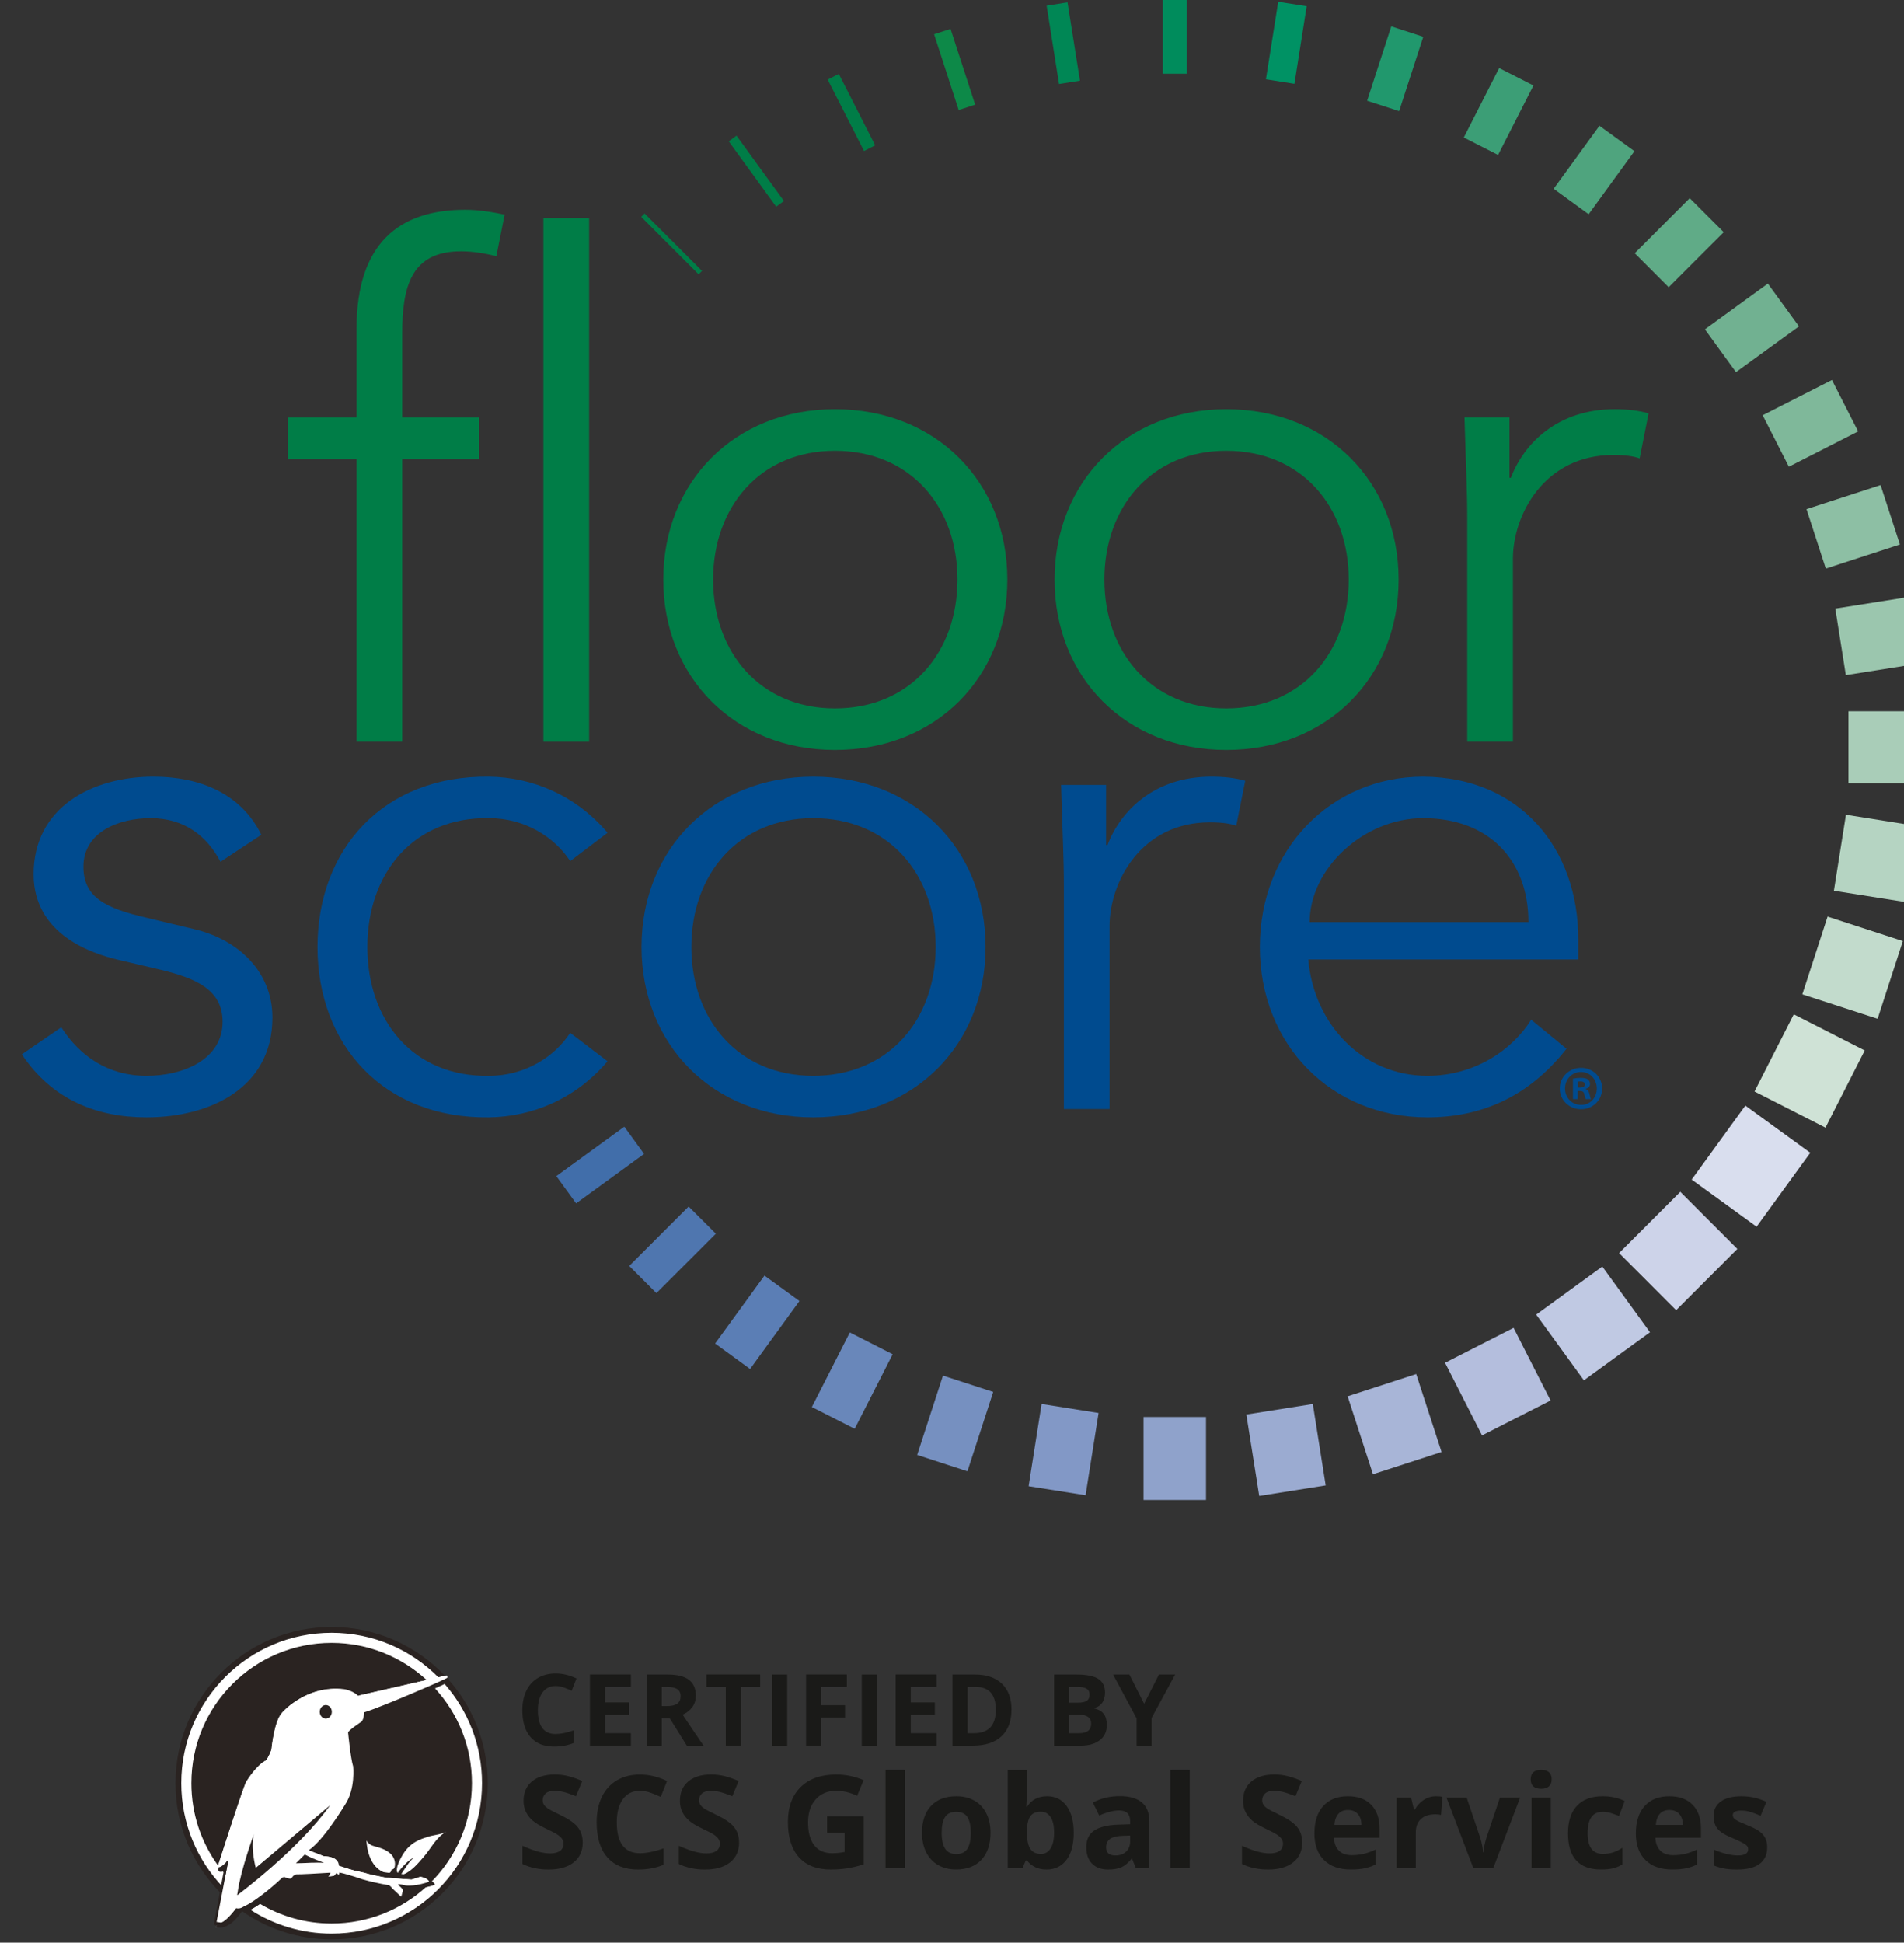 <?xml version="1.0" encoding="UTF-8" standalone="no"?>
<!-- Created with Inkscape (http://www.inkscape.org/) -->

<svg
   width="17.117mm"
   height="17.456mm"
   viewBox="0 0 17.117 17.456"
   version="1.1"
   id="svg11141"
   xmlns="http://www.w3.org/2000/svg"
   xmlns:svg="http://www.w3.org/2000/svg">
  <rect x="0" y="0" width="17.117" height="17.456" fill="#333333" stroke="none"/>
  <defs
     id="defs11138">
    <clipPath
       clipPathUnits="userSpaceOnUse"
       id="clipPath4102">
      <path
         d="m 883.161,121.766 h 49.177 v 52.951 h -49.177 z"
         id="path4100" />
    </clipPath>
  </defs>
  <g
     id="layer1">
    <g
       id="g4096"
       transform="matrix(0.353,0,0,-0.353,-311.675,61.636)">
      <g
         id="g4098"
         clip-path="url(#clipPath4102)">
        <g
           id="g4104"
           transform="translate(895.132,162.92)">
          <path
             d="M 0,0 H -1.957 V -7.193 H -3.12 V 0 h -1.746 v 1.058 h 1.746 v 2.256 c 0,2.186 1.093,3.033 2.767,3.033 0.335,0 0.67,-0.053 1.005,-0.124 L 0.441,5.165 c -0.282,0.071 -0.6,0.124 -0.899,0.124 -1.287,0 -1.499,-0.916 -1.499,-2.116 V 1.058 H 0 Z"
             style="fill:#007d47;fill-opacity:1;fill-rule:nonzero;stroke:none"
             id="path4106" />
        </g>
        <path
           d="m 897.935,155.727 h -1.164 v 13.328 h 1.164 z"
           style="fill:#007d47;fill-opacity:1;fill-rule:nonzero;stroke:none"
           id="path4108" />
        <g
           id="g4110"
           transform="translate(904.196,163.132)">
          <path
             d="m 0,0 c -1.904,0 -3.103,-1.428 -3.103,-3.28 0,-1.851 1.199,-3.279 3.103,-3.279 1.922,0 3.12,1.428 3.12,3.279 C 3.12,-1.428 1.922,0 0,0 m 0,-7.616 c -2.556,0 -4.372,1.851 -4.372,4.336 0,2.486 1.816,4.338 4.372,4.338 2.574,0 4.39,-1.852 4.39,-4.338 0,-2.485 -1.816,-4.336 -4.39,-4.336"
             style="fill:#007d47;fill-opacity:1;fill-rule:nonzero;stroke:none"
             id="path4112" />
        </g>
        <g
           id="g4114"
           transform="translate(914.161,163.132)">
          <path
             d="m 0,0 c -1.904,0 -3.103,-1.428 -3.103,-3.28 0,-1.851 1.199,-3.279 3.103,-3.279 1.921,0 3.12,1.428 3.12,3.279 C 3.12,-1.428 1.921,0 0,0 m 0,-7.616 c -2.557,0 -4.372,1.851 -4.372,4.336 0,2.486 1.815,4.338 4.372,4.338 2.574,0 4.39,-1.852 4.39,-4.338 0,-2.485 -1.816,-4.336 -4.39,-4.336"
             style="fill:#007d47;fill-opacity:1;fill-rule:nonzero;stroke:none"
             id="path4116" />
        </g>
        <g
           id="g4118"
           transform="translate(920.299,161.404)">
          <path
             d="M 0,0 C 0,0.74 -0.035,1.375 -0.07,2.574 H 1.075 V 1.04 H 1.111 C 1.446,1.922 2.309,2.786 3.755,2.786 4.09,2.786 4.372,2.75 4.619,2.68 L 4.39,1.533 C 4.249,1.587 4.038,1.621 3.719,1.621 1.957,1.621 1.163,0.088 1.163,-1.023 V -5.677 H 0 Z"
             style="fill:#007d47;fill-opacity:1;fill-rule:nonzero;stroke:none"
             id="path4120" />
        </g>
        <g
           id="g4122"
           transform="translate(888.548,152.669)">
          <path
             d="m 0,0 c -0.353,0.67 -0.934,1.111 -1.781,1.111 -0.811,0 -1.71,-0.353 -1.71,-1.235 0,-0.775 0.547,-1.057 1.623,-1.304 l 1.181,-0.282 c 1.146,-0.265 2.009,-1.094 2.009,-2.256 0,-1.799 -1.604,-2.539 -3.208,-2.539 -1.252,0 -2.398,0.44 -3.174,1.604 l 1.005,0.688 c 0.477,-0.741 1.199,-1.235 2.169,-1.235 0.952,0 1.939,0.424 1.939,1.376 0,0.828 -0.705,1.111 -1.569,1.321 l -1.128,0.265 c -0.565,0.141 -2.116,0.6 -2.116,2.169 0,1.71 1.499,2.485 3.05,2.485 1.146,0 2.221,-0.405 2.75,-1.481 z"
             style="fill:#004b8f;fill-opacity:1;fill-rule:nonzero;stroke:none"
             id="path4124" />
        </g>
        <g
           id="g4126"
           transform="translate(897.453,152.686)">
          <path
             d="m 0,0 c -0.388,0.599 -1.146,1.094 -2.063,1.094 -1.921,0.034 -3.102,-1.393 -3.102,-3.28 0,-1.887 1.181,-3.315 3.102,-3.279 0.917,0 1.675,0.494 2.063,1.094 l 0.952,-0.724 c -0.811,-0.951 -1.904,-1.41 -3.015,-1.427 -2.697,-0.035 -4.372,1.851 -4.372,4.336 0,2.486 1.675,4.372 4.372,4.337 1.111,-0.017 2.204,-0.475 3.015,-1.429 z"
             style="fill:#004b8f;fill-opacity:1;fill-rule:nonzero;stroke:none"
             id="path4128" />
        </g>
        <g
           id="g4130"
           transform="translate(903.642,153.78)">
          <path
             d="m 0,0 c -1.904,0 -3.103,-1.428 -3.103,-3.279 0,-1.852 1.199,-3.28 3.103,-3.28 1.921,0 3.12,1.428 3.12,3.28 C 3.12,-1.428 1.921,0 0,0 m 0,-7.616 c -2.556,0 -4.372,1.851 -4.372,4.337 0,2.485 1.816,4.336 4.372,4.336 2.574,0 4.39,-1.851 4.39,-4.336 0,-2.486 -1.816,-4.337 -4.39,-4.337"
             style="fill:#004b8f;fill-opacity:1;fill-rule:nonzero;stroke:none"
             id="path4132" />
        </g>
        <g
           id="g4134"
           transform="translate(910.026,152.052)">
          <path
             d="M 0,0 C 0,0.74 -0.036,1.376 -0.071,2.574 H 1.075 V 1.041 H 1.11 c 0.335,0.881 1.199,1.744 2.645,1.744 0.334,0 0.617,-0.034 0.864,-0.105 L 4.39,1.534 C 4.248,1.587 4.036,1.622 3.719,1.622 1.956,1.622 1.163,0.088 1.163,-1.022 V -5.676 H 0 Z"
             style="fill:#004b8f;fill-opacity:1;fill-rule:nonzero;stroke:none"
             id="path4136" />
        </g>
        <g
           id="g4138"
           transform="translate(921.857,151.135)">
          <path
             d="M 0,0 C 0,1.57 -1.005,2.645 -2.68,2.645 -4.196,2.645 -5.571,1.358 -5.571,0 Z m -5.606,-0.952 c 0.141,-1.657 1.393,-2.962 3.032,-2.962 1.234,0 2.186,0.689 2.644,1.428 l 0.9,-0.739 C 0,-4.46 -1.217,-4.971 -2.574,-4.971 c -2.45,0 -4.266,1.851 -4.266,4.337 0,2.485 1.816,4.336 4.16,4.336 2.503,-0.017 3.949,-1.869 3.949,-4.125 v -0.529 z"
             style="fill:#004b8f;fill-opacity:1;fill-rule:nonzero;stroke:none"
             id="path4140" />
        </g>
        <g
           id="g4142"
           transform="translate(924.166,142.709)">
          <path
             d="M 0,0 1.559,1.559 3.012,0.105 1.453,-1.454 Z"
             style="fill:#cdd3e9;fill-opacity:1;fill-rule:nonzero;stroke:none"
             id="path4144" />
        </g>
        <g
           id="g4146"
           transform="translate(899.262,169.086)">
          <path
             d="M 0,0 0.086,0.086 1.549,-1.376 1.462,-1.463 Z"
             style="fill:#007d47;fill-opacity:1;fill-rule:nonzero;stroke:none"
             id="path4148" />
        </g>
        <g
           id="g4150"
           transform="translate(926.015,144.58)">
          <path
             d="M 0,0 1.367,1.883 3.02,0.682 1.653,-1.2 Z"
             style="fill:#d9deee;fill-opacity:1;fill-rule:nonzero;stroke:none"
             id="path4152" />
        </g>
        <g
           id="g4154"
           transform="translate(927.615,146.822)">
          <path
             d="m 0,0 1,1.964 1.807,-0.92 -1,-1.964 z"
             style="fill:#cfe2d6;fill-opacity:1;fill-rule:nonzero;stroke:none"
             id="path4156" />
        </g>
        <g
           id="g4158"
           transform="translate(928.833,149.294)">
          <path
             d="M 0,0 0.643,1.98 2.56,1.357 1.917,-0.622 Z"
             style="fill:#c2dbcc;fill-opacity:1;fill-rule:nonzero;stroke:none"
             id="path4160" />
        </g>
        <g
           id="g4162"
           transform="translate(929.637,151.932)">
          <path
             d="M 0,0 0.307,1.935 2.29,1.62 1.983,-0.314 Z"
             style="fill:#b5d4c2;fill-opacity:1;fill-rule:nonzero;stroke:none"
             id="path4164" />
        </g>
        <path
           d="m 930.008,156.501 h 2.001 v -1.836 h -2.001 z"
           style="fill:#a9cdb8;fill-opacity:1;fill-rule:nonzero;stroke:none"
           id="path4166" />
        <g
           id="g4168"
           transform="translate(929.673,159.114)">
          <path
             d="M 0,0 1.966,0.311 2.235,-1.382 0.268,-1.693 Z"
             style="fill:#9bc6ae;fill-opacity:1;fill-rule:nonzero;stroke:none"
             id="path4170" />
        </g>
        <g
           id="g4172"
           transform="translate(928.939,161.646)">
          <path
             d="M 0,0 1.887,0.613 2.379,-0.9 0.492,-1.514 Z"
             style="fill:#8dbfa4;fill-opacity:1;fill-rule:nonzero;stroke:none"
             id="path4174" />
        </g>
        <g
           id="g4176"
           transform="translate(927.823,164.036)">
          <path
             d="M 0,0 1.764,0.898 2.431,-0.411 0.667,-1.31 Z"
             style="fill:#7fb89a;fill-opacity:1;fill-rule:nonzero;stroke:none"
             id="path4178" />
        </g>
        <g
           id="g4180"
           transform="translate(926.352,166.224)">
          <path
             d="M 0,0 1.603,1.164 2.395,0.075 0.791,-1.09 Z"
             style="fill:#71b191;fill-opacity:1;fill-rule:nonzero;stroke:none"
             id="path4182" />
        </g>
        <g
           id="g4184"
           transform="translate(897.1,144.668)">
          <path
             d="M 0,0 1.732,1.258 2.235,0.565 0.504,-0.694 Z"
             style="fill:#416eaa;fill-opacity:1;fill-rule:nonzero;stroke:none"
             id="path4186" />
        </g>
        <g
           id="g4188"
           transform="translate(898.957,142.381)">
          <path
             d="M 0,0 1.513,1.513 2.206,0.821 0.692,-0.692 Z"
             style="fill:#4f76af;fill-opacity:1;fill-rule:nonzero;stroke:none"
             id="path4190" />
        </g>
        <g
           id="g4192"
           transform="translate(924.564,168.16)">
          <path
             d="M 0,0 1.401,1.402 2.267,0.536 0.865,-0.865 Z"
             style="fill:#60ab87;fill-opacity:1;fill-rule:nonzero;stroke:none"
             id="path4194" />
        </g>
        <g
           id="g4196"
           transform="translate(922.5,169.801)">
          <path
             d="M 0,0 1.166,1.604 2.057,0.957 0.891,-0.648 Z"
             style="fill:#4fa47e;fill-opacity:1;fill-rule:nonzero;stroke:none"
             id="path4198" />
        </g>
        <g
           id="g4200"
           transform="translate(901.144,140.406)">
          <path
             d="M 0,0 1.257,1.729 2.148,1.082 0.891,-0.648 Z"
             style="fill:#5b7eb5;fill-opacity:1;fill-rule:nonzero;stroke:none"
             id="path4202" />
        </g>
        <g
           id="g4204"
           transform="translate(920.211,171.106)">
          <path
             d="M 0,0 0.901,1.768 1.774,1.324 0.873,-0.444 Z"
             style="fill:#3c9e76;fill-opacity:1;fill-rule:nonzero;stroke:none"
             id="path4206" />
        </g>
        <g
           id="g4208"
           transform="translate(903.608,138.79)">
          <path
             d="M 0,0 0.967,1.898 2.058,1.343 1.091,-0.555 Z"
             style="fill:#6987ba;fill-opacity:1;fill-rule:nonzero;stroke:none"
             id="path4210" />
        </g>
        <g
           id="g4212"
           transform="translate(906.29,137.57)">
          <path
             d="M 0,0 0.657,2.02 1.937,1.604 1.28,-0.417 Z"
             style="fill:#7690c0;fill-opacity:1;fill-rule:nonzero;stroke:none"
             id="path4214" />
        </g>
        <g
           id="g4216"
           transform="translate(917.749,172.042)">
          <path
             d="M 0,0 0.615,1.893 1.43,1.628 0.815,-0.265 Z"
             style="fill:#21986d;fill-opacity:1;fill-rule:nonzero;stroke:none"
             id="path4218" />
        </g>
        <g
           id="g4220"
           transform="translate(909.128,136.774)">
          <path
             d="M 0,0 0.331,2.094 1.782,1.864 1.451,-0.23 Z"
             style="fill:#8298c6;fill-opacity:1;fill-rule:nonzero;stroke:none"
             id="path4222" />
        </g>
        <g
           id="g4224"
           transform="translate(915.172,172.588)">
          <path
             d="M 0,0 0.313,1.974 1.038,1.86 0.726,-0.115 Z"
             style="fill:#009264;fill-opacity:1;fill-rule:nonzero;stroke:none"
             id="path4226" />
        </g>
        <path
           d="m 912.545,174.741 h 0.612 v -2.011 h -0.612 z"
           style="fill:#008c5c;fill-opacity:1;fill-rule:nonzero;stroke:none"
           id="path4228" />
        <path
           d="m 912.055,138.536 h 1.591 v -2.113 h -1.591 z"
           style="fill:#8fa2cb;fill-opacity:1;fill-rule:nonzero;stroke:none"
           id="path4230" />
        <g
           id="g4232"
           transform="translate(909.587,174.462)">
          <path
             d="M 0,0 0.532,0.085 0.849,-1.91 0.316,-1.994 Z"
             style="fill:#008755;fill-opacity:1;fill-rule:nonzero;stroke:none"
             id="path4234" />
        </g>
        <g
           id="g4236"
           transform="translate(914.673,138.599)">
          <path
             d="M 0,0 1.693,0.268 2.021,-1.805 0.328,-2.073 Z"
             style="fill:#9babd1;fill-opacity:1;fill-rule:nonzero;stroke:none"
             id="path4238" />
        </g>
        <g
           id="g4240"
           transform="translate(906.721,173.735)">
          <path
             d="M 0,0 0.419,0.136 1.046,-1.793 0.626,-1.93 Z"
             style="fill:#0d8948;fill-opacity:1;fill-rule:nonzero;stroke:none"
             id="path4242" />
        </g>
        <g
           id="g4244"
           transform="translate(917.253,139.063)">
          <path
             d="M 0,0 1.746,0.567 2.392,-1.418 0.645,-1.985 Z"
             style="fill:#a8b5d7;fill-opacity:1;fill-rule:nonzero;stroke:none"
             id="path4246" />
        </g>
        <g
           id="g4248"
           transform="translate(919.734,139.916)">
          <path
             d="M 0,0 1.745,0.889 2.687,-0.96 0.942,-1.849 Z"
             style="fill:#b4bedd;fill-opacity:1;fill-rule:nonzero;stroke:none"
             id="path4250" />
        </g>
        <g
           id="g4252"
           transform="translate(904.011,172.58)">
          <path
             d="M 0,0 0.284,0.144 1.21,-1.674 0.926,-1.818 Z"
             style="fill:#007d47;fill-opacity:1;fill-rule:nonzero;stroke:none"
             id="path4254" />
        </g>
        <g
           id="g4256"
           transform="translate(922.055,141.142)">
          <path
             d="M 0,0 1.684,1.224 2.898,-0.449 1.215,-1.672 Z"
             style="fill:#c0c9e3;fill-opacity:1;fill-rule:nonzero;stroke:none"
             id="path4258" />
        </g>
        <g
           id="g4260"
           transform="translate(901.491,171.009)">
          <path
             d="M 0,0 0.198,0.144 1.406,-1.519 1.208,-1.663 Z"
             style="fill:#007d47;fill-opacity:1;fill-rule:nonzero;stroke:none"
             id="path4262" />
        </g>
        <g
           id="g4264"
           transform="translate(923.116,146.922)">
          <path
             d="m 0,0 h 0.058 c 0.066,0 0.121,0.023 0.121,0.077 0,0.047 -0.035,0.08 -0.112,0.08 C 0.035,0.157 0.013,0.153 0,0.151 Z m -0.003,-0.294 h -0.122 v 0.521 c 0.048,0.01 0.115,0.02 0.202,0.02 0.099,0 0.144,-0.016 0.182,-0.042 0.029,-0.023 0.052,-0.064 0.052,-0.112 0,-0.061 -0.045,-0.105 -0.109,-0.125 v -0.006 c 0.051,-0.016 0.08,-0.058 0.096,-0.128 0.016,-0.081 0.025,-0.112 0.038,-0.128 H 0.205 C 0.189,-0.275 0.179,-0.23 0.163,-0.169 0.154,-0.112 0.122,-0.086 0.054,-0.086 h -0.057 z m 0.08,0.691 c -0.231,0 -0.404,-0.189 -0.404,-0.419 0,-0.234 0.173,-0.419 0.41,-0.419 0.231,-0.004 0.4,0.185 0.4,0.419 0,0.23 -0.169,0.419 -0.403,0.419 z m 0.006,0.105 c 0.301,0 0.535,-0.233 0.535,-0.524 0,-0.298 -0.234,-0.529 -0.538,-0.529 -0.301,0 -0.541,0.231 -0.541,0.529 0,0.291 0.24,0.524 0.541,0.524 z"
             style="fill:#004b8f;fill-opacity:1;fill-rule:nonzero;stroke:none"
             id="path4266" />
        </g>
        <g
           id="g4268"
           transform="translate(897.084,131.688)">
          <path
             d="m 0,0 c -0.144,0 -0.256,-0.054 -0.336,-0.163 -0.079,-0.108 -0.118,-0.26 -0.118,-0.454 0,-0.403 0.151,-0.605 0.454,-0.605 0.127,0 0.281,0.032 0.462,0.095 v -0.322 c -0.149,-0.062 -0.315,-0.093 -0.498,-0.093 -0.263,0 -0.465,0.08 -0.604,0.24 -0.14,0.16 -0.209,0.389 -0.209,0.688 0,0.188 0.034,0.353 0.102,0.495 0.069,0.141 0.167,0.25 0.296,0.325 C -0.323,0.282 -0.172,0.32 0,0.32 0.176,0.32 0.353,0.277 0.53,0.192 L 0.406,-0.12 C 0.339,-0.088 0.271,-0.06 0.202,-0.036 0.133,-0.012 0.066,0 0,0"
             style="fill:#1a1a18;fill-opacity:1;fill-rule:nonzero;stroke:none"
             id="path4270" />
        </g>
        <g
           id="g4272"
           transform="translate(898.999,130.171)">
          <path
             d="M 0,0 H -1.043 V 1.811 H 0 V 1.496 H -0.659 V 1.099 h 0.613 V 0.784 H -0.659 V 0.317 H 0 Z"
             style="fill:#1a1a18;fill-opacity:1;fill-rule:nonzero;stroke:none"
             id="path4274" />
        </g>
        <g
           id="g4276"
           transform="translate(899.786,131.177)">
          <path
             d="M 0,0 H 0.124 C 0.245,0 0.335,0.02 0.393,0.061 0.45,0.101 0.479,0.165 0.479,0.251 0.479,0.337 0.45,0.398 0.391,0.435 0.332,0.471 0.24,0.489 0.116,0.489 H 0 Z M 0,-0.312 V -1.007 H -0.384 V 0.804 H 0.144 C 0.39,0.804 0.572,0.759 0.69,0.67 0.808,0.58 0.867,0.444 0.867,0.261 0.867,0.155 0.838,0.06 0.779,-0.023 0.72,-0.106 0.637,-0.171 0.53,-0.218 0.803,-0.625 0.98,-0.888 1.063,-1.007 H 0.637 l -0.433,0.695 z"
             style="fill:#1a1a18;fill-opacity:1;fill-rule:nonzero;stroke:none"
             id="path4278" />
        </g>
        <g
           id="g4280"
           transform="translate(901.8,130.171)">
          <path
             d="m 0,0 h -0.384 v 1.491 h -0.492 v 0.32 H 0.491 V 1.491 H 0 Z"
             style="fill:#1a1a18;fill-opacity:1;fill-rule:nonzero;stroke:none"
             id="path4282" />
        </g>
        <path
           d="m 902.596,131.981 h 0.384 v -1.811 h -0.384 z"
           style="fill:#1a1a18;fill-opacity:1;fill-rule:nonzero;stroke:none"
           id="path4284" />
        <g
           id="g4286"
           transform="translate(903.839,130.171)">
          <path
             d="M 0,0 H -0.378 V 1.811 H 0.66 V 1.496 H 0 V 1.029 H 0.614 V 0.716 H 0 Z"
             style="fill:#1a1a18;fill-opacity:1;fill-rule:nonzero;stroke:none"
             id="path4288" />
        </g>
        <path
           d="m 904.879,131.981 h 0.384 v -1.811 h -0.384 z"
           style="fill:#1a1a18;fill-opacity:1;fill-rule:nonzero;stroke:none"
           id="path4290" />
        <g
           id="g4292"
           transform="translate(906.786,130.171)">
          <path
             d="M 0,0 H -1.043 V 1.811 H 0 V 1.496 H -0.659 V 1.099 h 0.613 V 0.784 H -0.659 V 0.317 H 0 Z"
             style="fill:#1a1a18;fill-opacity:1;fill-rule:nonzero;stroke:none"
             id="path4294" />
        </g>
        <g
           id="g4296"
           transform="translate(908.293,131.083)">
          <path
             d="M 0,0 C 0,0.389 -0.172,0.583 -0.515,0.583 H -0.72 v -1.179 h 0.165 C -0.185,-0.596 0,-0.397 0,0 m 0.399,0.01 c 0,-0.298 -0.085,-0.526 -0.255,-0.685 -0.17,-0.159 -0.415,-0.238 -0.735,-0.238 h -0.513 v 1.811 h 0.569 C -0.239,0.898 -0.01,0.82 0.154,0.664 0.317,0.508 0.399,0.29 0.399,0.01"
             style="fill:#1a1a18;fill-opacity:1;fill-rule:nonzero;stroke:none"
             id="path4298" />
        </g>
        <g
           id="g4300"
           transform="translate(910.161,130.959)">
          <path
             d="m 0,0 v -0.472 h 0.25 c 0.106,0 0.184,0.02 0.234,0.061 0.051,0.04 0.076,0.102 0.076,0.186 C 0.56,-0.075 0.453,0 0.238,0 Z m 0,0.305 h 0.223 c 0.104,0 0.179,0.016 0.226,0.048 0.047,0.032 0.07,0.086 0.07,0.16 0,0.069 -0.025,0.119 -0.076,0.149 C 0.392,0.692 0.312,0.707 0.202,0.707 H 0 Z M -0.384,1.022 H 0.18 c 0.256,0 0.443,-0.037 0.559,-0.11 C 0.855,0.839 0.913,0.723 0.913,0.563 0.913,0.455 0.887,0.367 0.837,0.297 0.786,0.228 0.718,0.186 0.634,0.172 V 0.16 C 0.749,0.134 0.832,0.086 0.883,0.016 0.933,-0.054 0.959,-0.147 0.959,-0.264 0.959,-0.429 0.899,-0.558 0.78,-0.65 0.66,-0.743 0.498,-0.789 0.294,-0.789 h -0.678 z"
             style="fill:#1a1a18;fill-opacity:1;fill-rule:nonzero;stroke:none"
             id="path4302" />
        </g>
        <g
           id="g4304"
           transform="translate(912.07,131.236)">
          <path
             d="M 0,0 0.378,0.746 H 0.791 L 0.19,-0.361 v -0.704 h -0.381 v 0.692 l -0.601,1.119 h 0.417 z"
             style="fill:#1a1a18;fill-opacity:1;fill-rule:nonzero;stroke:none"
             id="path4306" />
        </g>
        <g
           id="g4308"
           transform="translate(897.772,127.702)">
          <path
             d="m 0,0 c 0,-0.212 -0.076,-0.38 -0.229,-0.502 -0.153,-0.123 -0.366,-0.184 -0.639,-0.184 -0.251,0 -0.473,0.048 -0.666,0.142 v 0.463 c 0.159,-0.07 0.293,-0.12 0.403,-0.149 0.11,-0.029 0.211,-0.044 0.302,-0.044 0.11,0 0.193,0.021 0.252,0.063 0.058,0.042 0.088,0.104 0.088,0.187 0,0.046 -0.013,0.087 -0.039,0.123 -0.026,0.036 -0.064,0.071 -0.114,0.104 -0.049,0.033 -0.151,0.086 -0.304,0.159 -0.144,0.068 -0.252,0.133 -0.324,0.195 -0.072,0.062 -0.129,0.134 -0.172,0.217 -0.043,0.083 -0.065,0.179 -0.065,0.29 0,0.208 0.071,0.372 0.212,0.491 0.141,0.119 0.336,0.179 0.585,0.179 0.122,0 0.239,-0.015 0.35,-0.044 0.111,-0.029 0.227,-0.07 0.349,-0.122 L -0.172,1.18 c -0.126,0.051 -0.23,0.087 -0.312,0.108 -0.082,0.02 -0.162,0.03 -0.242,0.03 -0.094,0 -0.167,-0.022 -0.217,-0.066 -0.051,-0.044 -0.076,-0.101 -0.076,-0.172 0,-0.044 0.01,-0.082 0.031,-0.115 0.02,-0.033 0.053,-0.064 0.097,-0.095 0.045,-0.031 0.15,-0.085 0.316,-0.165 C -0.355,0.6 -0.204,0.495 -0.122,0.389 -0.041,0.283 0,0.154 0,0"
             style="fill:#1a1a18;fill-opacity:1;fill-rule:nonzero;stroke:none"
             id="path4310" />
        </g>
        <g
           id="g4312"
           transform="translate(899.231,129.02)">
          <path
             d="m 0,0 c -0.188,0 -0.333,-0.07 -0.436,-0.212 -0.103,-0.141 -0.155,-0.337 -0.155,-0.589 0,-0.525 0.197,-0.787 0.591,-0.787 0.165,0 0.365,0.041 0.6,0.123 v -0.418 c -0.193,-0.081 -0.408,-0.121 -0.647,-0.121 -0.342,0 -0.604,0.104 -0.785,0.312 -0.181,0.207 -0.272,0.505 -0.272,0.894 0,0.244 0.044,0.459 0.133,0.643 0.09,0.184 0.217,0.325 0.384,0.423 C -0.42,0.366 -0.224,0.415 0,0.415 0.229,0.415 0.458,0.36 0.689,0.25 L 0.528,-0.156 C 0.44,-0.114 0.352,-0.078 0.262,-0.047 0.173,-0.015 0.086,0 0,0"
             style="fill:#1a1a18;fill-opacity:1;fill-rule:nonzero;stroke:none"
             id="path4314" />
        </g>
        <g
           id="g4316"
           transform="translate(901.754,127.702)">
          <path
             d="m 0,0 c 0,-0.212 -0.076,-0.38 -0.229,-0.502 -0.153,-0.123 -0.366,-0.184 -0.639,-0.184 -0.251,0 -0.473,0.048 -0.666,0.142 v 0.463 c 0.159,-0.07 0.293,-0.12 0.403,-0.149 0.11,-0.029 0.211,-0.044 0.302,-0.044 0.11,0 0.194,0.021 0.252,0.063 0.058,0.042 0.088,0.104 0.088,0.187 0,0.046 -0.013,0.087 -0.039,0.123 -0.026,0.036 -0.063,0.071 -0.113,0.104 -0.05,0.033 -0.152,0.086 -0.305,0.159 -0.144,0.068 -0.252,0.133 -0.324,0.195 -0.072,0.062 -0.129,0.134 -0.172,0.217 -0.043,0.083 -0.064,0.179 -0.064,0.29 0,0.208 0.07,0.372 0.211,0.491 0.141,0.119 0.336,0.179 0.585,0.179 0.122,0 0.239,-0.015 0.35,-0.044 0.111,-0.029 0.228,-0.07 0.349,-0.122 L -0.172,1.18 c -0.126,0.051 -0.23,0.087 -0.312,0.108 -0.082,0.02 -0.162,0.03 -0.242,0.03 -0.094,0 -0.167,-0.022 -0.217,-0.066 -0.051,-0.044 -0.076,-0.101 -0.076,-0.172 0,-0.044 0.01,-0.082 0.031,-0.115 0.02,-0.033 0.053,-0.064 0.097,-0.095 0.045,-0.031 0.15,-0.085 0.316,-0.165 C -0.355,0.6 -0.204,0.495 -0.122,0.389 -0.041,0.283 0,0.154 0,0"
             style="fill:#1a1a18;fill-opacity:1;fill-rule:nonzero;stroke:none"
             id="path4318" />
        </g>
        <g
           id="g4320"
           transform="translate(903.996,128.37)">
          <path
             d="M 0,0 H 0.934 V -1.22 C 0.782,-1.27 0.64,-1.304 0.506,-1.324 c -0.133,-0.02 -0.27,-0.03 -0.409,-0.03 -0.356,0 -0.627,0.105 -0.814,0.313 -0.187,0.209 -0.281,0.509 -0.281,0.899 0,0.38 0.109,0.676 0.326,0.889 0.217,0.212 0.518,0.318 0.904,0.318 0.241,0 0.474,-0.048 0.698,-0.144 L 0.765,0.522 C 0.593,0.607 0.414,0.65 0.228,0.65 0.013,0.65 -0.16,0.578 -0.29,0.433 -0.42,0.288 -0.485,0.093 -0.485,-0.151 c 0,-0.256 0.053,-0.451 0.157,-0.585 0.105,-0.135 0.257,-0.202 0.457,-0.202 0.104,0 0.21,0.01 0.317,0.032 v 0.491 H 0 Z"
             style="fill:#1a1a18;fill-opacity:1;fill-rule:nonzero;stroke:none"
             id="path4322" />
        </g>
        <path
           d="m 905.975,127.049 h -0.491 v 2.505 h 0.491 z"
           style="fill:#1a1a18;fill-opacity:1;fill-rule:nonzero;stroke:none"
           id="path4324" />
        <g
           id="g4326"
           transform="translate(906.914,127.952)">
          <path
             d="m 0,0 c 0,-0.178 0.029,-0.313 0.088,-0.404 0.058,-0.091 0.154,-0.137 0.285,-0.137 0.131,0 0.226,0.046 0.283,0.136 C 0.713,-0.314 0.742,-0.179 0.742,0 0.742,0.178 0.713,0.312 0.655,0.401 0.597,0.49 0.502,0.534 0.37,0.534 0.239,0.534 0.145,0.49 0.087,0.402 0.029,0.313 0,0.179 0,0 m 1.244,0 c 0,-0.293 -0.077,-0.522 -0.232,-0.687 -0.154,-0.165 -0.369,-0.248 -0.645,-0.248 -0.173,0 -0.325,0.038 -0.457,0.113 -0.132,0.076 -0.233,0.185 -0.304,0.326 -0.071,0.142 -0.107,0.307 -0.107,0.496 0,0.294 0.077,0.522 0.231,0.686 C -0.117,0.849 0.099,0.93 0.377,0.93 0.549,0.93 0.702,0.893 0.834,0.818 0.966,0.742 1.067,0.635 1.138,0.494 1.209,0.354 1.244,0.189 1.244,0"
             style="fill:#1a1a18;fill-opacity:1;fill-rule:nonzero;stroke:none"
             id="path4328" />
        </g>
        <g
           id="g4330"
           transform="translate(909.44,128.489)">
          <path
             d="M 0,0 C -0.121,0 -0.21,-0.037 -0.266,-0.112 -0.321,-0.187 -0.35,-0.31 -0.353,-0.481 v -0.054 c 0,-0.193 0.029,-0.331 0.087,-0.415 0.057,-0.083 0.148,-0.125 0.272,-0.125 0.101,0 0.181,0.046 0.241,0.139 0.06,0.093 0.09,0.228 0.09,0.405 0,0.177 -0.031,0.31 -0.091,0.398 C 0.186,-0.044 0.104,0 0,0 m 0.158,0.393 c 0.212,0 0.379,-0.083 0.499,-0.249 0.12,-0.166 0.18,-0.393 0.18,-0.682 0,-0.297 -0.062,-0.527 -0.186,-0.69 -0.124,-0.163 -0.293,-0.245 -0.506,-0.245 -0.212,0 -0.377,0.077 -0.498,0.23 h -0.033 l -0.082,-0.198 h -0.375 v 2.505 h 0.49 V 0.481 c 0,-0.074 -0.006,-0.192 -0.019,-0.356 h 0.019 c 0.115,0.178 0.285,0.268 0.511,0.268"
             style="fill:#1a1a18;fill-opacity:1;fill-rule:nonzero;stroke:none"
             id="path4332" />
        </g>
        <g
           id="g4334"
           transform="translate(911.714,127.882)">
          <path
             d="m 0,0 -0.19,-0.006 c -0.143,-0.005 -0.249,-0.03 -0.318,-0.077 -0.07,-0.048 -0.105,-0.12 -0.105,-0.216 0,-0.139 0.079,-0.208 0.238,-0.208 0.114,0 0.205,0.033 0.273,0.098 C -0.034,-0.343 0,-0.256 0,-0.148 Z M 0.145,-0.834 0.05,-0.589 H 0.037 c -0.082,-0.104 -0.168,-0.176 -0.255,-0.217 -0.088,-0.04 -0.201,-0.06 -0.342,-0.06 -0.173,0 -0.309,0.049 -0.408,0.148 -0.099,0.099 -0.149,0.239 -0.149,0.422 0,0.191 0.067,0.332 0.2,0.422 0.134,0.091 0.336,0.141 0.605,0.151 L 0,0.287 v 0.078 c 0,0.183 -0.093,0.274 -0.28,0.274 -0.144,0 -0.313,-0.043 -0.507,-0.13 L -0.95,0.84 c 0.208,0.109 0.437,0.163 0.689,0.163 0.242,0 0.427,-0.053 0.556,-0.158 C 0.423,0.74 0.488,0.58 0.488,0.365 v -1.199 z"
             style="fill:#1a1a18;fill-opacity:1;fill-rule:nonzero;stroke:none"
             id="path4336" />
        </g>
        <path
           d="m 913.231,127.049 h -0.491 v 2.505 h 0.491 z"
           style="fill:#1a1a18;fill-opacity:1;fill-rule:nonzero;stroke:none"
           id="path4338" />
        <g
           id="g4340"
           transform="translate(916.096,127.702)">
          <path
             d="m 0,0 c 0,-0.212 -0.076,-0.38 -0.229,-0.502 -0.153,-0.123 -0.366,-0.184 -0.639,-0.184 -0.251,0 -0.473,0.048 -0.666,0.142 v 0.463 c 0.159,-0.07 0.293,-0.12 0.403,-0.149 0.11,-0.029 0.211,-0.044 0.302,-0.044 0.11,0 0.193,0.021 0.252,0.063 0.058,0.042 0.088,0.104 0.088,0.187 0,0.046 -0.013,0.087 -0.039,0.123 -0.026,0.036 -0.064,0.071 -0.114,0.104 -0.049,0.033 -0.151,0.086 -0.304,0.159 -0.144,0.068 -0.252,0.133 -0.324,0.195 -0.072,0.062 -0.129,0.134 -0.172,0.217 -0.043,0.083 -0.064,0.179 -0.064,0.29 0,0.208 0.07,0.372 0.211,0.491 0.141,0.119 0.336,0.179 0.585,0.179 0.123,0 0.239,-0.015 0.35,-0.044 0.111,-0.029 0.227,-0.07 0.349,-0.122 L -0.172,1.18 c -0.126,0.051 -0.23,0.087 -0.312,0.108 -0.082,0.02 -0.162,0.03 -0.242,0.03 -0.094,0 -0.167,-0.022 -0.217,-0.066 -0.05,-0.044 -0.076,-0.101 -0.076,-0.172 0,-0.044 0.01,-0.082 0.031,-0.115 0.02,-0.033 0.052,-0.064 0.097,-0.095 0.045,-0.031 0.15,-0.085 0.316,-0.165 C -0.355,0.6 -0.204,0.495 -0.122,0.389 -0.041,0.283 0,0.154 0,0"
             style="fill:#1a1a18;fill-opacity:1;fill-rule:nonzero;stroke:none"
             id="path4342" />
        </g>
        <g
           id="g4344"
           transform="translate(917.262,128.533)">
          <path
             d="M 0,0 C -0.104,0 -0.186,-0.033 -0.245,-0.099 -0.304,-0.165 -0.338,-0.259 -0.346,-0.38 H 0.343 C 0.341,-0.259 0.309,-0.165 0.248,-0.099 0.187,-0.033 0.104,0 0,0 m 0.069,-1.516 c -0.29,0 -0.516,0.08 -0.679,0.24 -0.163,0.16 -0.245,0.386 -0.245,0.679 0,0.301 0.076,0.535 0.226,0.699 0.151,0.165 0.36,0.247 0.626,0.247 0.254,0 0.452,-0.072 0.594,-0.217 0.141,-0.145 0.212,-0.345 0.212,-0.6 v -0.239 h -1.16 c 0.005,-0.139 0.046,-0.248 0.124,-0.327 0.077,-0.078 0.185,-0.117 0.325,-0.117 0.108,0 0.211,0.011 0.307,0.034 0.097,0.022 0.197,0.059 0.303,0.108 v -0.38 C 0.616,-1.432 0.524,-1.464 0.426,-1.485 0.329,-1.506 0.21,-1.516 0.069,-1.516"
             style="fill:#1a1a18;fill-opacity:1;fill-rule:nonzero;stroke:none"
             id="path4346" />
        </g>
        <g
           id="g4348"
           transform="translate(919.502,128.882)">
          <path
             d="M 0,0 C 0.067,0 0.122,-0.005 0.166,-0.014 L 0.129,-0.475 c -0.04,0.011 -0.088,0.016 -0.145,0.016 -0.157,0 -0.279,-0.04 -0.366,-0.12 -0.088,-0.081 -0.131,-0.194 -0.131,-0.338 v -0.916 h -0.491 v 1.799 h 0.371 l 0.073,-0.302 h 0.024 c 0.056,0.1 0.131,0.182 0.226,0.244 C -0.215,-0.031 -0.112,0 0,0"
             style="fill:#1a1a18;fill-opacity:1;fill-rule:nonzero;stroke:none"
             id="path4350" />
        </g>
        <g
           id="g4352"
           transform="translate(920.456,127.049)">
          <path
             d="m 0,0 -0.686,1.799 h 0.514 L 0.175,0.774 C 0.214,0.644 0.238,0.522 0.248,0.406 H 0.257 C 0.263,0.508 0.287,0.631 0.33,0.774 L 0.676,1.799 H 1.19 L 0.504,0 Z"
             style="fill:#1a1a18;fill-opacity:1;fill-rule:nonzero;stroke:none"
             id="path4354" />
        </g>
        <path
           d="m 922.427,127.049 h -0.491 v 1.799 h 0.491 z m -0.512,2.264 c 0,0.16 0.089,0.24 0.267,0.24 0.178,0 0.267,-0.08 0.267,-0.24 0,-0.076 -0.022,-0.135 -0.067,-0.178 -0.044,-0.042 -0.111,-0.063 -0.2,-0.063 -0.178,0 -0.267,0.08 -0.267,0.241"
           style="fill:#1a1a18;fill-opacity:1;fill-rule:nonzero;stroke:none"
           id="path4356" />
        <g
           id="g4358"
           transform="translate(923.705,127.017)">
          <path
             d="m 0,0 c -0.56,0 -0.84,0.307 -0.84,0.922 0,0.306 0.076,0.54 0.229,0.701 0.152,0.162 0.37,0.242 0.655,0.242 0.208,0 0.394,-0.04 0.56,-0.122 L 0.459,1.363 C 0.381,1.394 0.31,1.42 0.243,1.44 0.177,1.46 0.11,1.47 0.044,1.47 -0.212,1.47 -0.34,1.288 -0.34,0.925 c 0,-0.352 0.128,-0.527 0.384,-0.527 0.094,0 0.182,0.012 0.262,0.037 C 0.386,0.46 0.467,0.5 0.547,0.554 V 0.133 C 0.468,0.083 0.388,0.048 0.307,0.029 0.226,0.01 0.123,0 0,0"
             style="fill:#1a1a18;fill-opacity:1;fill-rule:nonzero;stroke:none"
             id="path4360" />
        </g>
        <g
           id="g4362"
           transform="translate(925.448,128.533)">
          <path
             d="M 0,0 C -0.104,0 -0.186,-0.033 -0.245,-0.099 -0.304,-0.165 -0.338,-0.259 -0.346,-0.38 H 0.343 C 0.341,-0.259 0.309,-0.165 0.248,-0.099 0.187,-0.033 0.104,0 0,0 m 0.069,-1.516 c -0.29,0 -0.516,0.08 -0.679,0.24 -0.163,0.16 -0.245,0.386 -0.245,0.679 0,0.301 0.076,0.535 0.226,0.699 0.151,0.165 0.36,0.247 0.626,0.247 0.254,0 0.452,-0.072 0.594,-0.217 0.141,-0.145 0.212,-0.345 0.212,-0.6 v -0.239 h -1.16 c 0.005,-0.139 0.046,-0.248 0.124,-0.327 0.077,-0.078 0.185,-0.117 0.325,-0.117 0.108,0 0.211,0.011 0.307,0.034 0.097,0.022 0.198,0.059 0.303,0.108 v -0.38 C 0.616,-1.432 0.524,-1.464 0.426,-1.485 0.329,-1.506 0.21,-1.516 0.069,-1.516"
             style="fill:#1a1a18;fill-opacity:1;fill-rule:nonzero;stroke:none"
             id="path4364" />
        </g>
        <g
           id="g4366"
           transform="translate(927.938,127.583)">
          <path
             d="m 0,0 c 0,-0.185 -0.064,-0.325 -0.193,-0.422 -0.128,-0.096 -0.319,-0.145 -0.575,-0.145 -0.131,0 -0.242,0.009 -0.335,0.027 -0.092,0.017 -0.178,0.044 -0.259,0.078 v 0.406 c 0.091,-0.043 0.194,-0.079 0.308,-0.108 0.115,-0.029 0.215,-0.044 0.302,-0.044 0.178,0 0.267,0.052 0.267,0.155 0,0.039 -0.011,0.07 -0.035,0.094 -0.024,0.024 -0.065,0.051 -0.122,0.082 -0.058,0.031 -0.136,0.066 -0.232,0.107 -0.139,0.058 -0.24,0.112 -0.305,0.161 -0.065,0.049 -0.112,0.106 -0.142,0.17 -0.029,0.064 -0.044,0.142 -0.044,0.236 0,0.159 0.062,0.283 0.186,0.371 0.124,0.087 0.3,0.131 0.527,0.131 0.217,0 0.428,-0.047 0.633,-0.142 L -0.168,0.803 c -0.09,0.039 -0.174,0.07 -0.252,0.095 -0.078,0.025 -0.158,0.037 -0.24,0.037 -0.145,0 -0.217,-0.039 -0.217,-0.117 0,-0.044 0.023,-0.082 0.07,-0.115 C -0.761,0.671 -0.658,0.623 -0.501,0.56 -0.36,0.503 -0.257,0.45 -0.192,0.401 -0.126,0.351 -0.078,0.295 -0.047,0.23 -0.016,0.166 0,0.089 0,0"
             style="fill:#1a1a18;fill-opacity:1;fill-rule:nonzero;stroke:none"
             id="path4368" />
        </g>
        <g
           id="g4370"
           transform="translate(891.374,133.137)">
          <path
             d="m 0,0 c -2.196,0 -3.919,-1.73 -3.919,-3.927 0,-1.105 0.399,-2.048 1.127,-2.769 l -0.146,-0.898 0.316,0.162 0.336,0.286 0.009,0.016 c 0.656,-0.478 1.395,-0.725 2.269,-0.725 2.196,0 3.927,1.716 3.927,3.912 C 3.919,-1.747 2.196,0 0,0"
             style="fill:#ffffff;fill-opacity:1;fill-rule:nonzero;stroke:none"
             id="path4372" />
        </g>
        <g
           id="g4374"
           transform="translate(887.549,129.214)">
          <path
             d="m 0,0 c 0,2.114 1.714,3.829 3.829,3.829 1.063,0 2.025,-0.433 2.718,-1.133 L 6.715,2.735 C 5.99,3.499 4.965,3.977 3.829,3.977 1.633,3.977 -0.148,2.195 -0.148,0 c 0,-1.105 0.451,-2.103 1.178,-2.824 l 0.034,0.175 C 0.405,-1.961 0,-1.028 0,0"
             style="fill:#2a2321;fill-opacity:1;fill-rule:nonzero;stroke:none"
             id="path4376" />
        </g>
        <g
           id="g4378"
           transform="translate(887.806,129.214)">
          <path
             d="m 0,0 c 0,-0.783 0.252,-1.507 0.679,-2.095 0.091,0.285 0.655,2.041 0.72,2.134 0,0 0.252,0.421 0.506,0.541 0,0 0.08,0.119 0.133,0.274 0,0 0.067,0.735 0.276,0.945 0,0 0.608,0.706 1.571,0.587 0,0 0.225,-0.037 0.348,-0.165 L 5.991,2.627 C 5.354,3.213 4.505,3.572 3.572,3.572 1.599,3.572 0,1.973 0,0"
             style="fill:#2a2321;fill-opacity:1;fill-rule:nonzero;stroke:none"
             id="path4380" />
        </g>
        <g
           id="g4382"
           transform="translate(890.462,127.177)">
          <path
             d="M 0,0 C 0.256,0.008 0.542,0.014 0.713,0.01 0.588,0.06 0.394,0.138 0.333,0.169 l -0.11,0.053 z"
             style="fill:#2a2321;fill-opacity:1;fill-rule:nonzero;stroke:none"
             id="path4384" />
        </g>
        <g
           id="g4386"
           transform="translate(895.355,129.214)">
          <path
             d="m 0,0 c 0,-2.196 -1.78,-3.977 -3.977,-3.977 -0.848,0 -1.635,0.267 -2.28,0.719 -0.002,10e-4 -0.003,10e-4 -0.005,10e-4 0,0 -0.129,-0.176 -0.241,-0.275 -0.138,-0.122 -0.255,-0.15 -0.33,-0.145 l -0.085,0.007 c 0,0 0.007,0.053 0.023,0.139 l 0.103,-0.015 c 0.156,0.055 0.378,0.366 0.378,0.366 0.102,-0.027 0.182,0.037 0.182,0.037 0.376,0.168 0.884,0.637 0.999,0.745 0.016,0.005 0.033,0.008 0.048,0.012 0.067,-0.04 0.153,-0.043 0.153,-0.043 0.04,0.019 0.073,0.073 0.073,0.073 l 0.074,0.038 c 0.093,-0.005 0.596,0.023 0.872,0.041 l -0.047,-0.096 0.135,0.016 c 0.026,0.019 0.056,0.066 0.056,0.066 l 0.067,-0.037 c 0.008,0.008 0.012,0.03 0.013,0.056 0.105,-0.019 0.365,-0.098 0.56,-0.164 v -0.002 c 0.012,-0.003 0.023,-0.006 0.034,-0.009 0.005,-10e-4 0.011,-0.003 0.015,-0.005 h -10e-4 c 0.359,-0.101 0.657,-0.143 0.657,-0.143 0.073,-0.059 0.312,-0.291 0.312,-0.291 0.001,0.036 0.038,0.144 0.038,0.144 0.02,0.047 -0.119,0.152 -0.119,0.152 v 0.017 c 0.002,0.018 0.186,-0.027 0.186,-0.027 0.26,-0.032 0.598,0.093 0.598,0.093 -0.024,0.096 -0.214,0.124 -0.214,0.124 -0.032,-0.009 -0.224,-0.071 -0.224,-0.071 -0.051,0.007 -0.514,0.035 -0.598,0.046 -0.021,-0.009 -0.131,0.022 -0.17,0.026 -0.027,0.007 -0.068,0.01 -0.091,0.019 -0.178,0.025 -0.315,0.081 -0.472,0.111 -10e-4,10e-4 -10e-4,0.003 -0.003,0.004 -0.179,0.025 -0.351,0.097 -0.521,0.151 -10e-4,0.246 -0.375,0.237 -0.375,0.237 -0.076,0.027 -0.389,0.156 -0.389,0.156 0.383,0.257 0.927,1.164 0.927,1.164 0.262,0.395 0.2,0.963 0.2,0.963 -0.027,0.206 -0.129,0.863 -0.129,0.863 0.006,0.054 0.341,0.274 0.341,0.274 0.084,0.063 0.058,0.238 0.058,0.238 0.412,0.121 2.064,0.832 2.123,0.89 C -0.396,1.98 0,1.036 0,0"
             style="fill:#2a2321;fill-opacity:1;fill-rule:nonzero;stroke:none"
             id="path4388" />
        </g>
        <g
           id="g4390"
           transform="translate(895.208,129.214)">
          <path
             d="M 0,0 C 0,0.968 -0.36,1.851 -0.952,2.526 -1.02,2.494 -1.103,2.456 -1.197,2.414 -0.614,1.778 -0.257,0.931 -0.257,0 c 0,-0.976 -0.392,-1.861 -1.027,-2.505 0.035,-0.019 0.065,-0.044 0.073,-0.079 0,0 -0.092,-0.034 -0.218,-0.062 -0.635,-0.576 -1.477,-0.926 -2.401,-0.926 -0.668,0 -1.294,0.183 -1.828,0.503 -0.081,-0.056 -0.163,-0.109 -0.242,-0.153 0.597,-0.384 1.307,-0.607 2.07,-0.607 C -1.714,-3.829 0,-2.115 0,0"
             style="fill:#ffffff;fill-opacity:1;fill-rule:nonzero;stroke:none"
             id="path4392" />
        </g>
        <g
           id="g4394"
           transform="translate(893.435,127.46)">
          <path
             d="m 0,0 c -0.125,-0.142 -0.311,-0.498 -0.228,-0.605 0.09,0.133 0.286,0.346 0.418,0.393 -0.121,-0.082 -0.234,-0.29 -0.325,-0.419 0.021,-0.003 0.04,-0.005 0.061,-0.008 0.199,0.075 0.38,0.296 0.509,0.446 C 0.618,0.014 0.74,0.293 1.011,0.45 0.887,0.37 0.648,0.363 0.512,0.307 0.339,0.255 0.153,0.18 0,0"
             style="fill:#2a2321;fill-opacity:1;fill-rule:nonzero;stroke:none"
             id="path4396" />
        </g>
        <g
           id="g4398"
           transform="translate(892.535,127.564)">
          <path
             d="m 0,0 c -0.092,0.047 -0.122,0.121 -0.122,0.121 0,0 0.003,-0.629 0.434,-0.809 0.029,-0.003 0.052,-0.008 0.083,-0.012 0,0 0.027,-0.003 0.065,-0.007 0.057,0.022 0.051,0.083 0.051,0.083 0,0 0.064,0 0.081,0.059 0.02,0.059 0.036,0.241 -0.132,0.373 C 0.293,-0.06 0.091,-0.045 0,0"
             style="fill:#2a2321;fill-opacity:1;fill-rule:nonzero;stroke:none"
             id="path4400" />
        </g>
        <g
           id="g4402"
           transform="translate(890.95,127.271)">
          <path
             d="m 0,0 c 0.062,-0.031 0.255,-0.109 0.38,-0.159 -0.171,0.004 -0.457,-0.001 -0.714,-0.01 l 0.223,0.223 z M 3.364,4.622 1.246,4.097 C 1.123,4.224 0.898,4.263 0.898,4.263 -0.067,4.381 -0.677,3.675 -0.677,3.675 -0.886,3.463 -0.953,2.728 -0.953,2.728 -1.006,2.572 -1.086,2.454 -1.086,2.454 -1.341,2.333 -1.593,1.911 -1.593,1.911 -1.664,1.81 -2.304,-0.213 -2.304,-0.213 l -0.269,-1.445 c 0,0 0.272,-0.119 0.453,0.047 0.156,0.122 0.262,0.297 0.262,0.297 0.102,-0.028 0.203,0.029 0.203,0.029 0.365,0.176 0.864,0.647 0.981,0.755 0.015,0.004 0.032,0.008 0.048,0.011 0.067,-0.04 0.152,-0.042 0.152,-0.042 0.041,0.019 0.073,0.073 0.073,0.073 l 0.075,0.037 c 0.092,-0.004 0.597,0.024 0.873,0.041 l -0.046,-0.096 0.135,0.015 c 0.025,0.02 0.055,0.068 0.055,0.068 L 0.759,-0.46 c 0.008,0.008 0.012,0.029 0.013,0.055 0.105,-0.018 0.366,-0.098 0.561,-0.163 V -0.57 c 0.012,-0.004 0.023,-0.007 0.035,-0.01 0.005,-0.002 0.01,-0.003 0.014,-0.005 l -10e-4,0.001 c 0.36,-0.102 0.658,-0.144 0.658,-0.144 0.073,-0.059 0.313,-0.291 0.313,-0.291 0.001,0.036 0.038,0.143 0.038,0.143 0.019,0.047 -0.12,0.153 -0.12,0.153 v 0.018 c 0.003,0.017 0.187,-0.028 0.187,-0.028 0.261,-0.032 0.6,0.093 0.6,0.093 C 3.032,-0.544 2.841,-0.516 2.841,-0.516 2.809,-0.525 2.617,-0.586 2.617,-0.586 2.566,-0.58 2.102,-0.552 2.018,-0.541 1.997,-0.549 1.887,-0.519 1.848,-0.514 1.821,-0.508 1.78,-0.504 1.757,-0.495 1.579,-0.469 1.442,-0.414 1.284,-0.384 1.283,-0.383 1.283,-0.382 1.281,-0.381 1.101,-0.355 0.929,-0.284 0.759,-0.229 0.758,0.018 0.383,0.009 0.383,0.009 0.308,0.035 -0.006,0.164 -0.006,0.164 0.378,0.422 0.921,1.331 0.921,1.331 1.185,1.727 1.123,2.296 1.123,2.296 1.058,2.498 0.994,3.16 0.994,3.16 0.999,3.214 1.335,3.434 1.335,3.434 1.406,3.508 1.398,3.672 1.398,3.672 1.811,3.793 3.409,4.547 3.424,4.575 3.44,4.601 3.364,4.622 3.364,4.622"
             style="fill:#2a2321;fill-opacity:1;fill-rule:nonzero;stroke:none"
             id="path4404" />
        </g>
        <g
           id="g4406"
           transform="translate(893.288,127.533)">
          <path
             d="m 0,0 c -0.125,-0.142 -0.312,-0.498 -0.228,-0.605 0.089,0.133 0.285,0.346 0.418,0.392 -0.122,-0.081 -0.235,-0.289 -0.326,-0.417 0.021,-0.003 0.04,-0.006 0.061,-0.008 0.199,0.074 0.381,0.295 0.51,0.445 C 0.617,0.014 0.739,0.293 1.011,0.45 0.886,0.37 0.648,0.363 0.512,0.307 0.338,0.255 0.152,0.18 0,0"
             style="fill:#ffffff;fill-opacity:1;fill-rule:nonzero;stroke:none"
             id="path4408" />
        </g>
        <g
           id="g4410"
           transform="translate(892.388,127.638)">
          <path
             d="m 0,0 c -0.092,0.046 -0.122,0.12 -0.122,0.12 0,0 0.002,-0.628 0.434,-0.808 0.028,-0.003 0.053,-0.009 0.083,-0.012 0,0 0.028,-0.003 0.065,-0.008 0.057,0.023 0.051,0.083 0.051,0.083 0,0 0.064,0 0.081,0.06 0.02,0.058 0.036,0.241 -0.133,0.373 C 0.293,-0.06 0.091,-0.046 0,0"
             style="fill:#ffffff;fill-opacity:1;fill-rule:nonzero;stroke:none"
             id="path4412" />
        </g>
        <g
           id="g4414"
           transform="translate(891.229,130.859)">
          <path
             d="m 0,0 c -0.085,0 -0.154,0.077 -0.154,0.172 0,0.095 0.069,0.173 0.154,0.173 0.086,0 0.154,-0.078 0.154,-0.173 C 0.154,0.077 0.086,0 0,0 m -2.253,-4.496 c 0.001,0.002 0.001,0.005 0.001,0.008 v 0 0.001 c -0.001,-0.001 -0.003,-0.003 -0.005,-0.004 0.005,0.03 0.011,0.061 0.016,0.091 0.077,0.554 0.411,1.459 0.411,1.459 -0.094,-0.345 0.047,-0.859 0.047,-0.859 l 1.894,1.595 c -0.81,-1.139 -2.364,-2.291 -2.364,-2.291 m 1.828,0.982 c 0.061,-0.031 0.254,-0.109 0.379,-0.159 -0.171,0.005 -0.457,-10e-4 -0.714,-0.01 l 0.224,0.223 z M 3.083,1.099 0.82,0.583 C 0.697,0.711 0.471,0.749 0.471,0.749 -0.493,0.867 -1.102,0.16 -1.102,0.16 -1.312,-0.051 -1.379,-0.786 -1.379,-0.786 -1.431,-0.941 -1.512,-1.06 -1.512,-1.06 -1.767,-1.181 -2.019,-1.603 -2.019,-1.603 -2.089,-1.704 -2.753,-3.78 -2.753,-3.78 c 0.084,-0.038 0.276,0.193 0.276,0.193 l -0.304,-1.59 0.118,-0.017 c 0.156,0.054 0.379,0.366 0.379,0.366 0.102,-0.027 0.182,0.037 0.182,0.037 0.377,0.169 0.886,0.639 1.001,0.747 0.017,0.004 0.033,0.008 0.049,0.011 0.067,-0.04 0.152,-0.042 0.152,-0.042 0.041,0.019 0.074,0.073 0.074,0.073 l 0.075,0.037 c 0.092,-0.004 0.597,0.024 0.873,0.042 L 0.075,-4.02 0.21,-4.004 c 0.025,0.019 0.056,0.066 0.056,0.066 l 0.067,-0.036 c 0.008,0.008 0.011,0.029 0.013,0.055 0.105,-0.019 0.366,-0.097 0.561,-0.163 v -0.002 c 0.012,-0.004 0.023,-0.007 0.034,-0.01 0.006,-0.002 0.011,-0.003 0.015,-0.004 v 0 c 0.358,-0.102 0.657,-0.144 0.657,-0.144 0.073,-0.059 0.313,-0.291 0.313,-0.291 0.001,0.036 0.038,0.143 0.038,0.143 0.02,0.048 -0.119,0.152 -0.119,0.152 v 0.019 c 0.002,0.018 0.186,-0.028 0.186,-0.028 0.261,-0.032 0.6,0.093 0.6,0.093 C 2.606,-4.057 2.415,-4.03 2.415,-4.03 2.383,-4.039 2.192,-4.1 2.192,-4.1 c -0.052,0.006 -0.515,0.035 -0.6,0.045 -0.021,-0.009 -0.131,0.022 -0.17,0.026 -0.027,0.008 -0.068,0.011 -0.091,0.02 -0.178,0.025 -0.315,0.081 -0.473,0.111 -0.001,0.001 -0.002,0.002 -0.003,0.003 -0.179,0.026 -0.351,0.098 -0.522,0.152 -0.001,0.246 -0.376,0.238 -0.376,0.238 -0.075,0.026 -0.39,0.155 -0.39,0.155 0.385,0.258 0.929,1.167 0.929,1.167 0.263,0.395 0.201,0.965 0.201,0.965 -0.065,0.202 -0.129,0.864 -0.129,0.864 0.006,0.054 0.341,0.275 0.341,0.275 0.072,0.074 0.064,0.237 0.064,0.237 C 1.386,0.279 3.08,1.012 3.095,1.04 3.111,1.067 3.083,1.099 3.083,1.099"
             style="fill:#ffffff;fill-opacity:1;fill-rule:nonzero;stroke:none"
             id="path4416" />
        </g>
        <g
           id="g4418"
           transform="translate(888.58,126.96)">
          <path
             d="M 0,0 C 0.01,0.001 0.02,0.003 0.031,0.006 0.053,-0.021 0.075,-0.048 0.098,-0.073 L 0.17,0.305 c 0,0 -0.158,-0.189 -0.245,-0.19 C -0.09,0.08 -0.097,0.061 -0.097,0.061 -0.094,0.005 -0.052,-0.007 0,0"
             style="fill:#2a2321;fill-opacity:1;fill-rule:nonzero;stroke:none"
             id="path4420" />
        </g>
      </g>
    </g>
  </g>
</svg>
